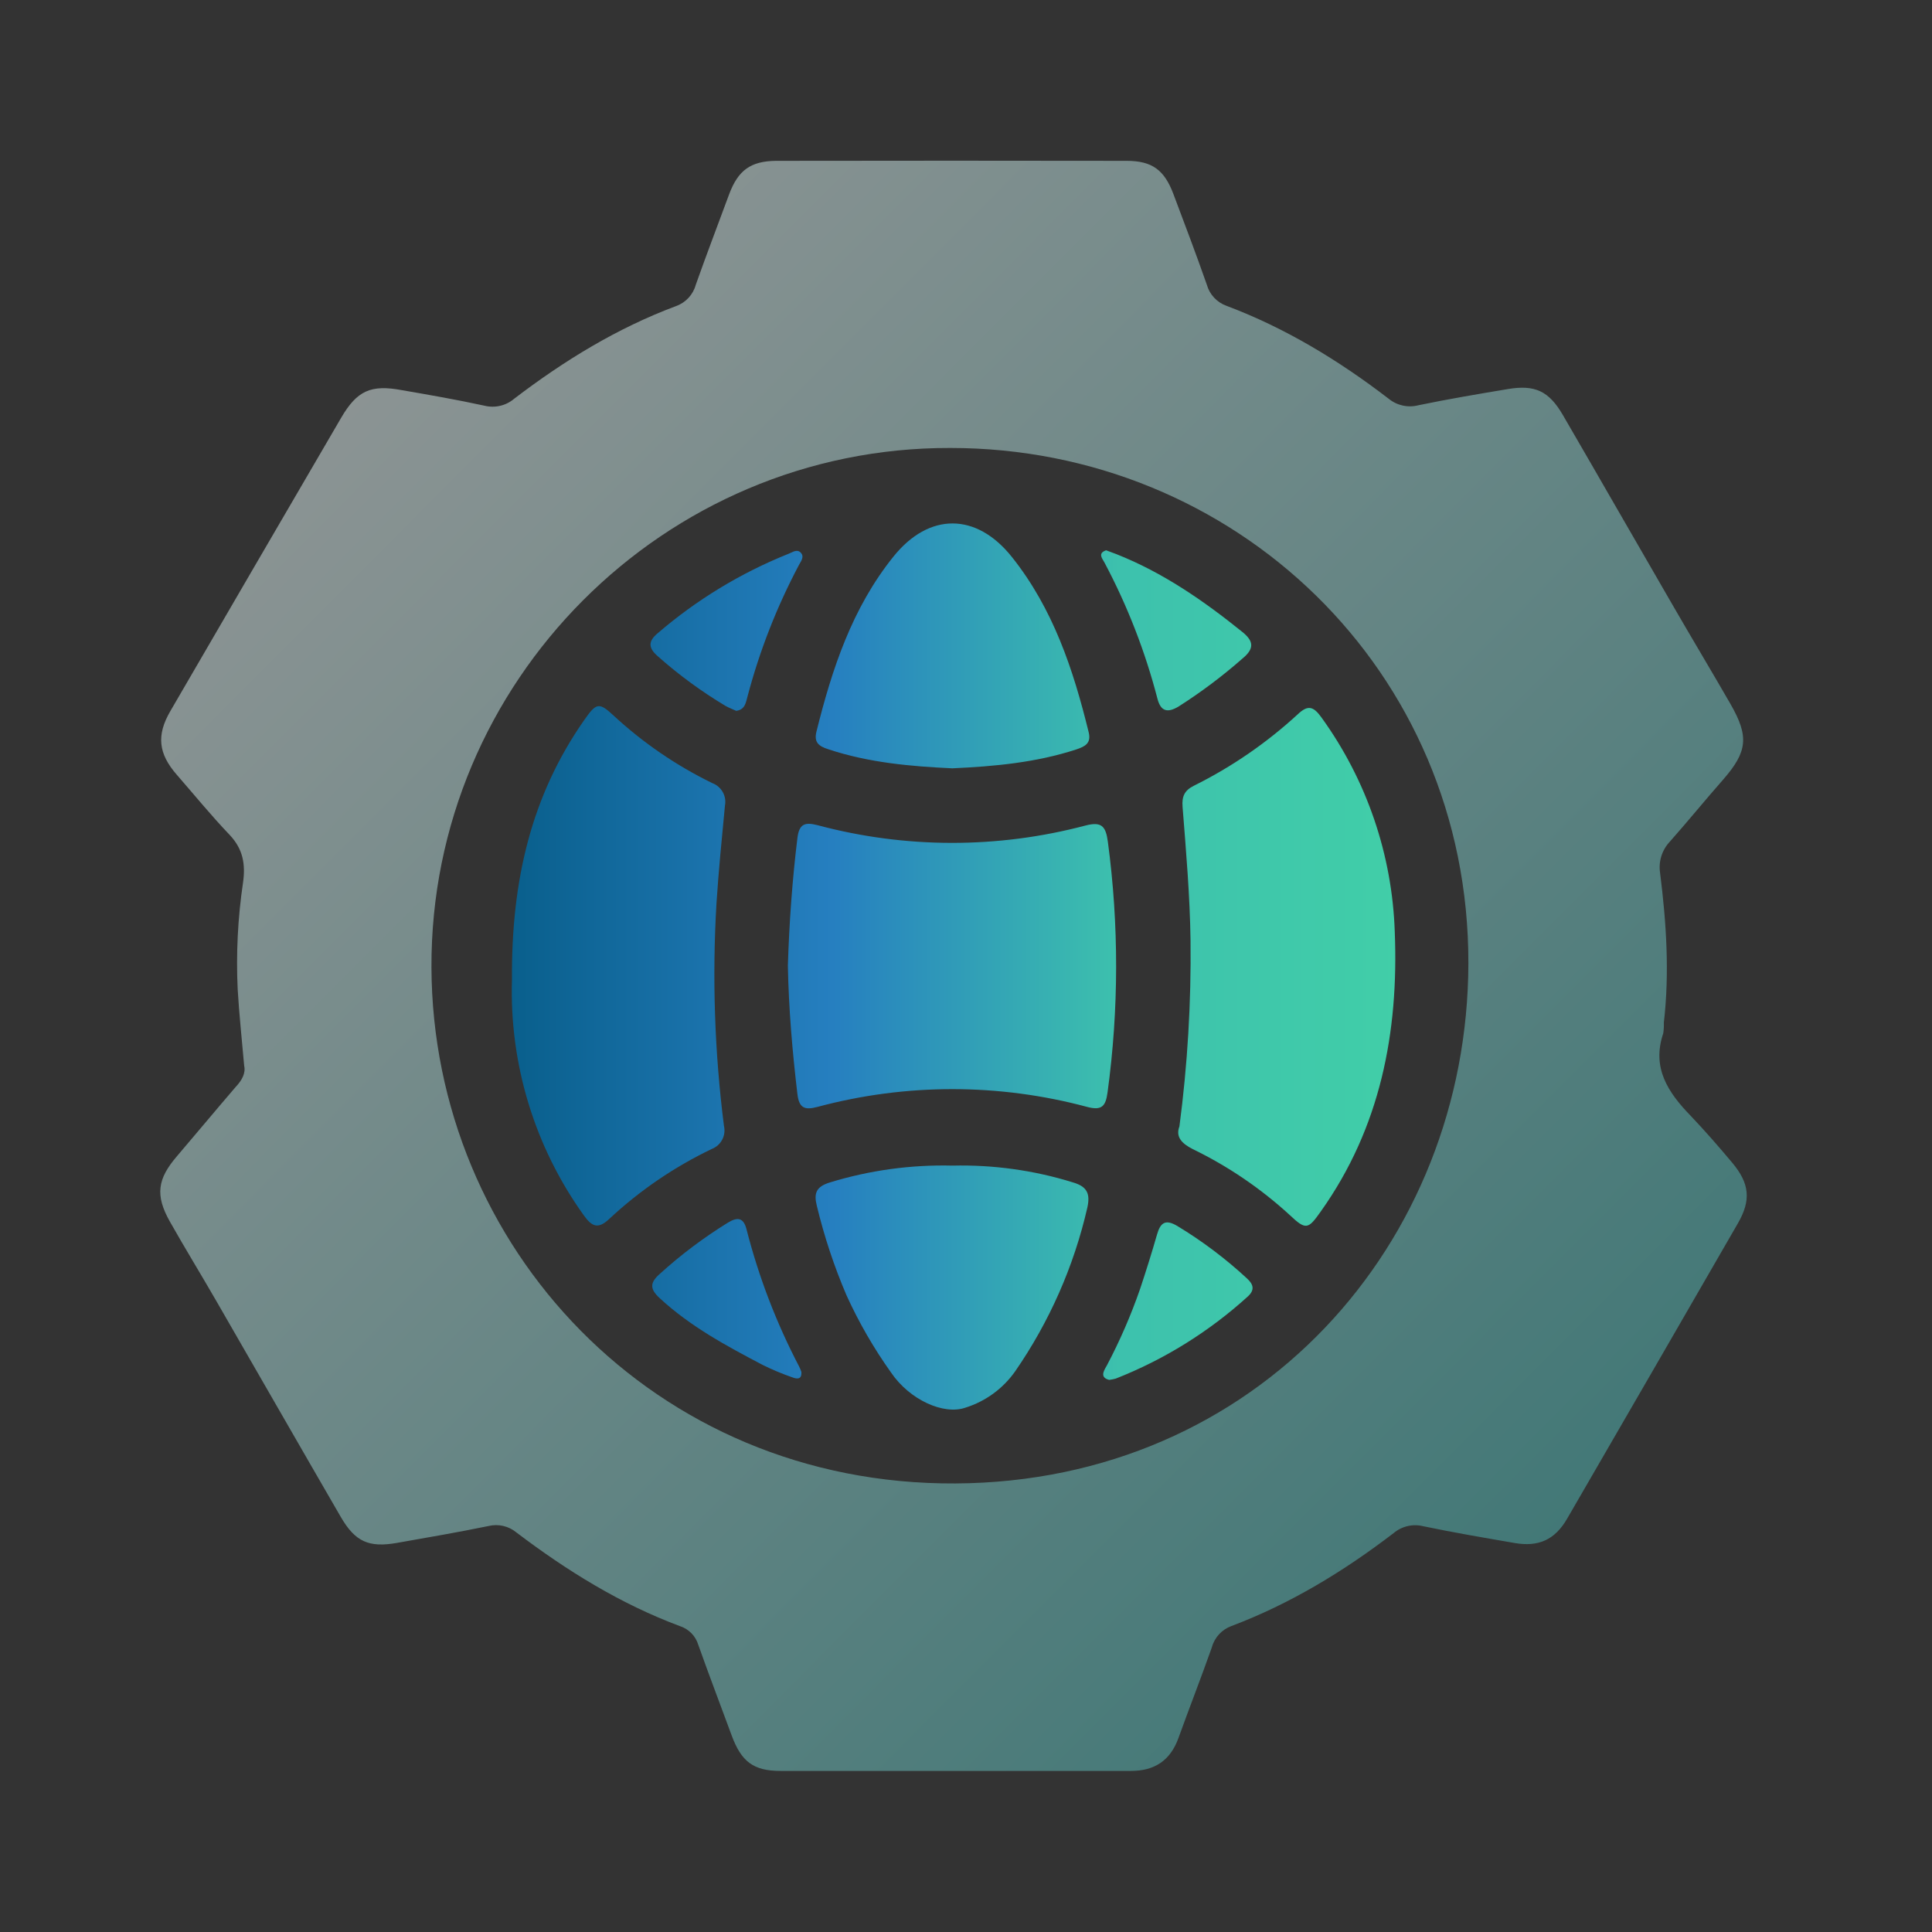 <svg xmlns="http://www.w3.org/2000/svg" xmlns:xlink="http://www.w3.org/1999/xlink" fill="none" version="1.1" width="60" height="60" viewBox="0 0 60 60"><rect x="0" y="0" width="60" height="60" fill="#333333" stroke="none"/><defs><linearGradient x1="1" y1="1" x2="0.015" y2="-0.015" id="master_svg0_490_12037"><stop offset="0%" stop-color="#38B4B1" stop-opacity="1"/><stop offset="100%" stop-color="#FFFFFF" stop-opacity="1"/></linearGradient><linearGradient x1="0" y1="0.5" x2="1" y2="0.5" id="master_svg1_400_05486"><stop offset="0%" stop-color="#095F8C" stop-opacity="1"/><stop offset="36.429%" stop-color="#267FC0" stop-opacity="1"/><stop offset="68.571%" stop-color="#3DC1AD" stop-opacity="1"/><stop offset="100%" stop-color="#41CEA8" stop-opacity="1"/></linearGradient></defs><g><g style="opacity:0.5;"><path d="M7.583,33.096C7.512,32.276,7.427,31.503,7.382,30.728C7.329,29.618,7.385,28.507,7.548,27.408C7.628,26.84,7.548,26.372,7.138,25.935C6.563,25.333,6.036,24.687,5.489,24.059C4.919,23.406,4.852,22.835,5.292,22.081Q7.939,17.526,10.596,12.973C11.089,12.129,11.519,11.937,12.482,12.117C13.337,12.265,14.195,12.414,15.044,12.599C15.368,12.68,15.711,12.601,15.966,12.385C17.516,11.201,19.169,10.187,21,9.504C21.298,9.396,21.525,9.15,21.608,8.844C21.942,7.902,22.298,6.97,22.645,6.031C22.923,5.291,23.308,5.002,24.106,4.995Q29.547,4.986,34.985,4.995C35.781,4.995,36.16,5.277,36.443,6.031C36.796,6.967,37.149,7.899,37.48,8.844C37.565,9.148,37.793,9.392,38.091,9.498C39.924,10.188,41.579,11.195,43.125,12.382C43.384,12.594,43.728,12.67,44.052,12.585C44.974,12.394,45.904,12.237,46.833,12.082C47.668,11.943,48.102,12.143,48.535,12.887C49.688,14.87,50.826,16.861,51.977,18.846C52.56,19.855,53.161,20.855,53.742,21.864C54.322,22.872,54.27,23.344,53.515,24.209C52.954,24.847,52.416,25.509,51.852,26.145C51.61,26.405,51.501,26.762,51.556,27.114C51.75,28.658,51.852,30.205,51.672,31.759C51.676,31.87,51.67,31.98,51.654,32.09C51.29,33.163,51.802,33.928,52.505,34.652C52.949,35.119,53.377,35.61,53.793,36.106C54.337,36.753,54.386,37.273,53.972,37.991Q51.325,42.581,48.665,47.17C48.286,47.822,47.777,48.048,47.036,47.919C46.089,47.755,45.14,47.595,44.2,47.398C43.875,47.317,43.532,47.398,43.277,47.614C41.729,48.799,40.072,49.808,38.243,50.498C37.945,50.606,37.718,50.853,37.635,51.159C37.303,52.1,36.939,53.03,36.599,53.972C36.348,54.673,35.858,54.998,35.118,54.998Q29.679,54.998,24.239,54.998C23.392,54.998,23.019,54.702,22.72,53.889C22.377,52.952,22.017,52.019,21.684,51.076C21.602,50.808,21.396,50.596,21.13,50.506C19.274,49.816,17.611,48.784,16.042,47.595C15.8,47.393,15.476,47.317,15.17,47.392C14.228,47.586,13.28,47.748,12.334,47.915C11.459,48.07,11.032,47.884,10.583,47.109C9.285,44.869,7.999,42.622,6.704,40.379C6.233,39.562,5.739,38.758,5.275,37.936C4.812,37.114,4.893,36.611,5.492,35.911C6.09,35.211,6.707,34.469,7.321,33.754C7.515,33.548,7.635,33.33,7.583,33.096ZM29.513,13.912C20.618,13.887,13.362,21.175,13.399,30.049C13.434,38.697,20.294,46.122,29.671,46.07C39.049,46.018,45.584,38.619,45.602,29.915C45.619,20.798,38.325,13.909,29.513,13.912Z" fill="url(#master_svg0_490_12037)" fill-opacity="1" style="mix-blend-mode:passthrough"/></g><g><path d="M25.724,23.269C26.981,23.687,28.286,23.801,29.574,23.861C30.891,23.801,32.176,23.682,33.423,23.275C33.703,23.182,33.894,23.081,33.809,22.738C33.331,20.786,32.704,18.903,31.427,17.3C30.323,15.913,28.853,15.908,27.747,17.285C26.462,18.884,25.841,20.77,25.356,22.719C25.271,23.055,25.428,23.175,25.724,23.269ZM34.675,17.211C34.572,17.171,34.469,17.134,34.352,17.09C34.117,17.169,34.2,17.304,34.269,17.416C34.28,17.435,34.292,17.454,34.301,17.472C35.013,18.812,35.565,20.231,35.946,21.7C36.048,22.093,36.256,22.147,36.598,21.944C37.299,21.498,37.965,20.998,38.589,20.449C38.977,20.129,38.922,19.898,38.574,19.619C37.375,18.653,36.118,17.783,34.675,17.211ZM22.864,22.076C22.759,22.027,22.637,21.983,22.526,21.919C21.78,21.472,21.077,20.957,20.427,20.379C20.131,20.123,20.124,19.914,20.427,19.664C21.635,18.625,23.007,17.792,24.487,17.199C24.51,17.19,24.535,17.178,24.561,17.166C24.671,17.114,24.792,17.057,24.888,17.186C24.963,17.288,24.896,17.402,24.837,17.502C24.829,17.517,24.82,17.531,24.812,17.546C24.127,18.838,23.592,20.204,23.218,21.618C23.163,21.803,23.151,22.036,22.864,22.076ZM15.899,30.425C15.878,27.316,16.512,24.699,18.139,22.368C18.517,21.83,18.595,21.791,19.065,22.231C19.976,23.072,21.005,23.776,22.12,24.32C22.405,24.426,22.572,24.722,22.514,25.02C22.418,26.031,22.316,27.04,22.251,28.055C22.114,30.361,22.192,32.675,22.483,34.966C22.553,35.265,22.393,35.57,22.107,35.681C20.938,36.241,19.861,36.976,18.914,37.861C18.576,38.176,18.385,38.099,18.133,37.747C16.604,35.618,15.819,33.045,15.899,30.425ZM36.973,29.207C36.995,31.137,36.88,33.067,36.628,34.981C36.505,35.304,36.696,35.511,37.041,35.686C38.14,36.219,39.156,36.91,40.056,37.736C40.56,38.214,40.629,38.174,41.019,37.622C42.872,35.016,43.439,32.055,43.316,28.946C43.238,26.545,42.444,24.223,41.036,22.277C40.788,21.933,40.617,21.886,40.304,22.182C39.338,23.071,38.251,23.819,37.074,24.403C36.79,24.546,36.699,24.727,36.726,25.061C36.835,26.441,36.954,27.824,36.973,29.207ZM24.468,29.994C24.509,28.673,24.603,27.348,24.764,26.028C24.817,25.592,24.989,25.523,25.387,25.626C28.113,26.356,30.982,26.36,33.709,25.638C34.204,25.509,34.34,25.65,34.405,26.137C34.751,28.722,34.748,31.341,34.396,33.925C34.338,34.354,34.218,34.498,33.762,34.376C31.019,33.64,28.13,33.64,25.387,34.376C24.987,34.483,24.816,34.412,24.764,33.976C24.608,32.657,24.494,31.334,24.468,29.994ZM29.582,36.199C30.85,36.169,32.115,36.345,33.326,36.722C33.754,36.849,33.864,37.062,33.77,37.496C33.353,39.321,32.591,41.049,31.526,42.589C31.15,43.123,30.609,43.519,29.986,43.715C29.305,43.954,28.25,43.473,27.675,42.629C27.137,41.875,26.673,41.071,26.289,40.227C25.904,39.327,25.595,38.395,25.366,37.443C25.269,37.052,25.349,36.85,25.779,36.72C27.01,36.343,28.295,36.167,29.582,36.199ZM24.887,42.605C24.906,42.85,24.749,42.83,24.601,42.773C24.287,42.664,23.981,42.535,23.683,42.388C22.556,41.796,21.437,41.194,20.488,40.316C20.176,40.03,20.181,39.834,20.488,39.564C21.144,38.968,21.854,38.434,22.608,37.969C22.889,37.8,23.082,37.799,23.18,38.162C23.559,39.647,24.109,41.084,24.82,42.443C24.846,42.495,24.868,42.549,24.887,42.605ZM34.447,42.854C34.161,42.782,34.269,42.591,34.351,42.446C34.358,42.433,34.365,42.421,34.372,42.41C34.778,41.642,35.124,40.845,35.408,40.025C35.594,39.466,35.771,38.902,35.933,38.337C36.04,37.964,36.198,37.857,36.564,38.075C37.338,38.543,38.062,39.088,38.726,39.703C38.926,39.885,38.974,40.057,38.757,40.259C37.554,41.353,36.163,42.219,34.65,42.814C34.583,42.832,34.516,42.845,34.447,42.854Z" fill-rule="evenodd" fill="url(#master_svg1_400_05486)" fill-opacity="1"/></g></g></svg>
